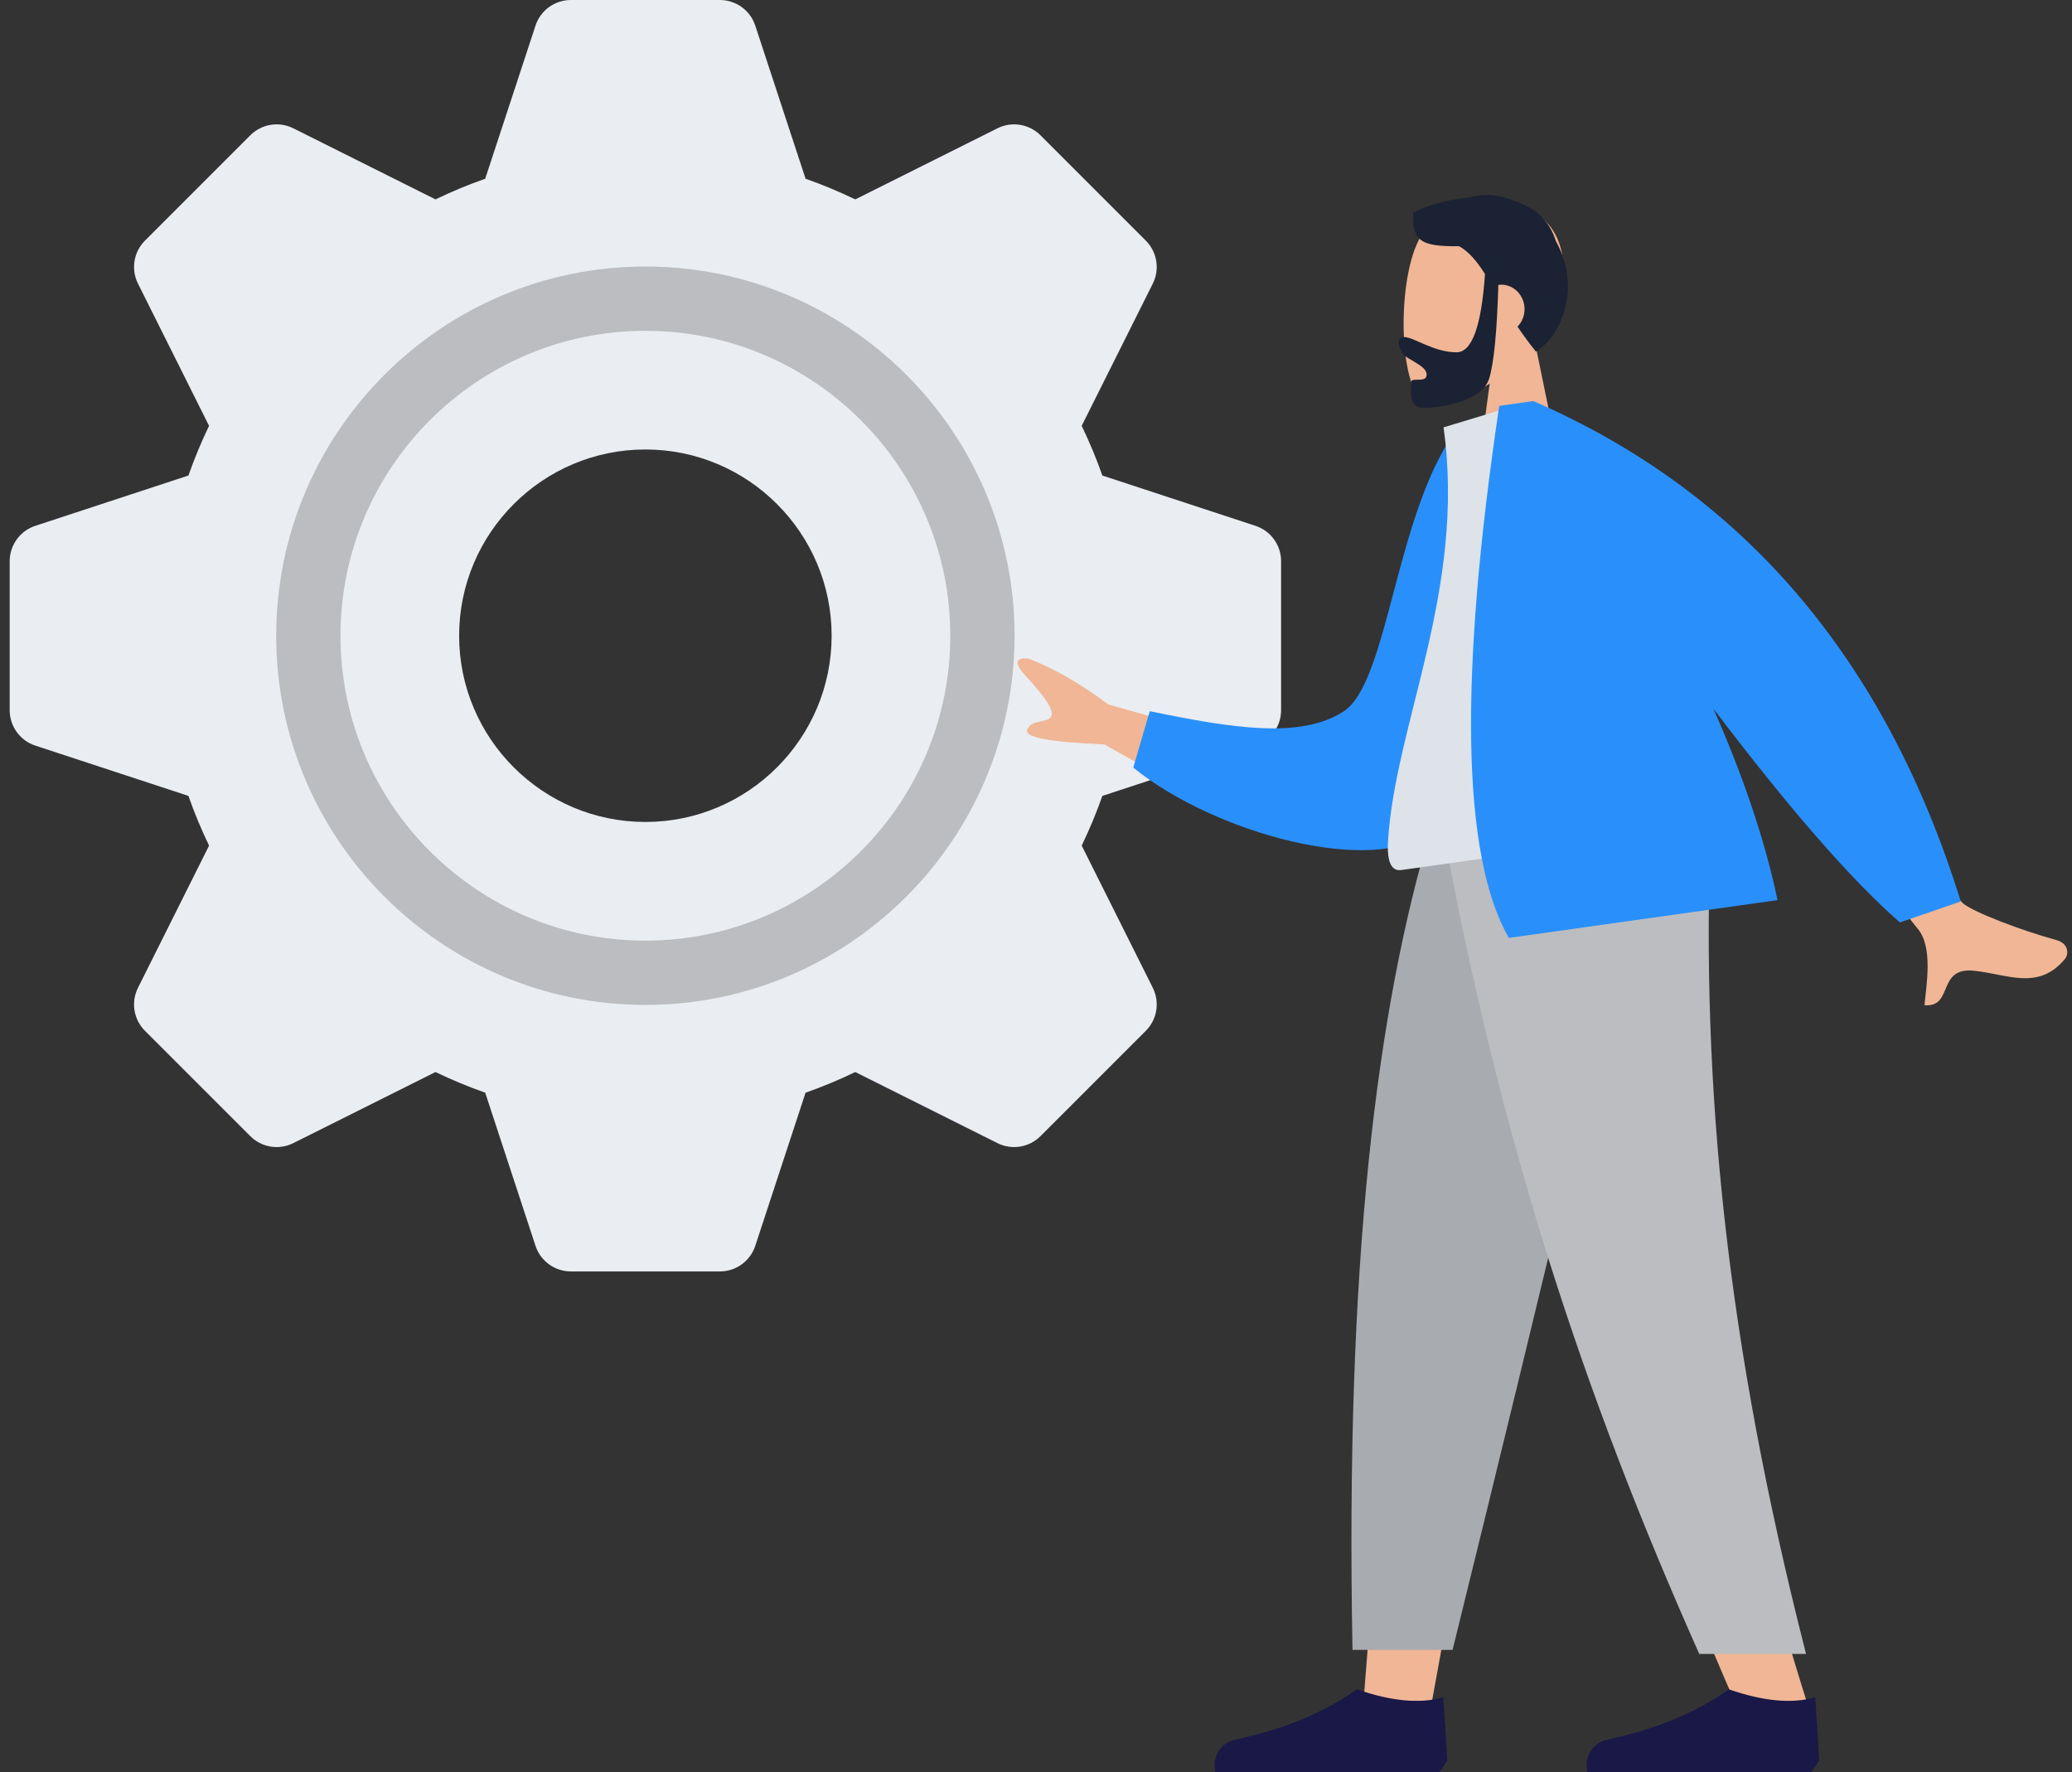<svg width="159" height="136" viewBox="0 0 159 136" fill="none" xmlns="http://www.w3.org/2000/svg">
<rect x="0" y="0" width="159" height="136" fill="#333333" stroke="none"/>
<path d="M43.809 0C42.574 0 41.478 0.793 41.093 1.966L37.233 13.716C35.939 14.17 34.664 14.7 33.419 15.301L22.507 9.845C21.407 9.295 20.078 9.511 19.208 10.381L11.123 18.465C10.253 19.335 10.038 20.664 10.588 21.764L16.043 32.676C15.443 33.921 14.913 35.197 14.459 36.49L2.709 40.35C1.536 40.736 0.743 41.831 0.743 43.066V54.499C0.743 55.734 1.536 56.829 2.709 57.215L14.459 61.075C14.913 62.369 15.443 63.644 16.043 64.889L10.588 75.8C10.038 76.901 10.253 78.23 11.123 79.1L19.208 87.184C20.078 88.055 21.407 88.27 22.507 87.72L33.419 82.264C34.664 82.865 35.94 83.395 37.233 83.849L41.093 95.599C41.478 96.772 42.574 97.565 43.809 97.565H55.242C56.477 97.565 57.572 96.772 57.958 95.599L61.817 83.85C63.111 83.395 64.386 82.865 65.632 82.264L76.543 87.72C77.644 88.27 78.973 88.055 79.843 87.185L87.927 79.1C88.797 78.23 89.013 76.901 88.463 75.8L83.007 64.889C83.607 63.644 84.137 62.369 84.592 61.075L96.342 57.215C97.515 56.829 98.308 55.734 98.308 54.499V43.066C98.308 41.831 97.515 40.736 96.341 40.35L84.592 36.49C84.138 35.197 83.607 33.921 83.007 32.676L88.463 21.764C89.013 20.664 88.797 19.335 87.927 18.465L79.843 10.381C78.973 9.511 77.644 9.295 76.543 9.845L65.632 15.301C64.386 14.7 63.111 14.17 61.817 13.716L57.958 1.966C57.572 0.793 56.477 0 55.242 0H43.809ZM49.525 34.491C57.406 34.491 63.817 40.902 63.817 48.783C63.817 56.663 57.406 63.074 49.525 63.074C41.645 63.074 35.233 56.663 35.233 48.783C35.233 40.902 41.645 34.491 49.525 34.491Z" fill="#EAEDF1"/>
<path d="M49.525 20.452C65.146 20.452 77.855 33.161 77.855 48.783C77.855 64.404 65.146 77.113 49.525 77.113C33.904 77.113 21.195 64.404 21.195 48.783C21.195 33.161 33.904 20.452 49.525 20.452ZM49.525 72.18C62.427 72.18 72.923 61.684 72.923 48.783C72.923 35.881 62.427 25.385 49.525 25.385C36.624 25.385 26.127 35.881 26.127 48.783C26.127 61.684 36.624 72.18 49.525 72.18Z" fill="#BBBDC0"/>
<path fill-rule="evenodd" clip-rule="evenodd" d="M108.864 18.442C107.13 21.823 107.336 30.4 109.578 31.004C110.472 31.245 112.377 30.655 114.315 29.433L113.098 38.435H120.283L117.81 26.379C119.189 24.686 120.122 22.611 119.966 20.286C119.517 13.587 110.599 15.061 108.864 18.442Z" fill="#F0B695"/>
<path fill-rule="evenodd" clip-rule="evenodd" d="M112.759 15.151C110.743 15.332 108.943 15.974 108.433 16.356C108.433 18.352 108.803 18.944 111.961 18.892C112.737 19.32 113.334 20.058 113.955 21.026C113.681 25.032 112.953 27.035 111.773 27.035C110.003 27.035 108.502 25.86 107.725 25.86C107.159 25.86 107.285 26.601 107.66 27.15C107.97 27.604 109.478 28.04 109.478 28.743C109.478 29.446 108.287 28.902 108.287 29.319C108.287 30.008 108.077 31.304 109.221 31.304C110.379 31.304 113.698 30.863 114.267 29.066C114.634 27.906 114.872 25.504 114.979 21.859C115.05 21.848 115.121 21.843 115.193 21.843C116.185 21.843 116.99 22.684 116.99 23.722C116.99 24.248 116.782 24.724 116.449 25.065C116.864 25.679 117.33 26.32 117.864 26.981C119.869 25.723 121.356 22.04 119.396 18.503C118.854 16.77 117.628 15.844 116.179 15.414C115.006 14.901 113.787 14.843 112.759 15.151Z" fill="#1B2233"/>
<path fill-rule="evenodd" clip-rule="evenodd" d="M126.241 63.565L115.118 101.821L109.887 130.545H104.636L109.877 63.565H126.241Z" fill="#F0B695"/>
<path fill-rule="evenodd" clip-rule="evenodd" d="M131.24 63.565C130.464 83.439 130.77 94.279 130.944 96.085C131.118 97.89 132.104 109.983 138.823 131.151H133.362C124.463 110.844 121.356 98.751 120.335 96.085C119.315 93.418 116.3 82.578 111.899 63.565H131.24Z" fill="#F0B695"/>
<path fill-rule="evenodd" clip-rule="evenodd" d="M126.48 63.565C123.587 76.729 118.583 97.742 111.468 126.605H103.788C103.221 96.98 105.634 77.483 109.813 63.565H126.48Z" fill="#A8ABB0"/>
<path fill-rule="evenodd" clip-rule="evenodd" d="M131.279 63.565C130.519 83.439 132.489 103.019 138.591 126.914H130.396C121.481 106.91 115.091 87.427 110.723 63.565H131.279Z" fill="#BBBDC0"/>
<path fill-rule="evenodd" clip-rule="evenodd" d="M139.602 135.091L139.301 130.242C137.536 130.757 135.326 130.555 132.671 129.635C130.139 131.425 127.027 132.712 123.333 133.495C122.251 133.724 121.561 134.787 121.79 135.868C121.799 135.912 121.81 135.956 121.823 136H132.671H138.999L139.602 135.091Z" fill="#191847"/>
<path fill-rule="evenodd" clip-rule="evenodd" d="M111.059 135.091L110.757 130.242C108.993 130.757 106.783 130.555 104.128 129.635C101.596 131.425 98.483 132.712 94.789 133.495C93.708 133.724 93.017 134.787 93.246 135.868C93.256 135.912 93.267 135.956 93.279 136H104.128H110.456L111.059 135.091Z" fill="#191847"/>
<path fill-rule="evenodd" clip-rule="evenodd" d="M140.624 52.411L134.658 54.482C142.434 65.033 146.593 70.619 147.137 71.241C148.362 72.641 147.819 75.598 147.68 77.135C149.929 77.332 148.613 74.198 151.465 74.49C154.068 74.757 156.425 76.049 158.47 73.572C158.721 73.267 158.816 72.413 157.773 72.128C155.175 71.418 151.278 69.952 150.583 69.268C149.636 68.335 146.316 62.716 140.624 52.411ZM78.651 51.799L79.037 52.224C80.053 53.359 80.942 54.504 80.66 54.988C80.344 55.533 79.151 55.149 78.822 56.008C78.603 56.581 80.574 56.952 84.737 57.122L93.732 62.166L96.577 57.272L85.063 54.066C82.898 52.453 80.862 51.281 78.954 50.552C78.401 50.459 77.49 50.536 78.651 51.799Z" fill="#F0B695"/>
<path fill-rule="evenodd" clip-rule="evenodd" d="M114.616 32.812L111.965 32.736C107.087 38.965 106.612 52.341 103.096 54.599C99.771 56.734 94.514 55.865 88.228 54.575L86.964 58.903C93.221 63.98 105.5 67.281 109.803 63.799C116.682 58.232 116.164 41.891 114.616 32.812Z" fill="#2990FB"/>
<path fill-rule="evenodd" clip-rule="evenodd" d="M130.436 63.544C120.054 65.003 112.418 66.077 107.526 66.764C106.479 66.911 106.466 65.383 106.51 64.604C107.028 55.618 112.522 45.237 110.773 32.795L117.237 30.837C123.93 38.797 127.33 49.278 130.436 63.544Z" fill="#DDE3E9"/>
<path fill-rule="evenodd" clip-rule="evenodd" d="M115.047 31.145C111.936 52.058 112.181 65.666 115.781 71.971L136.403 69.072C135.39 64.23 133.617 59.208 131.475 54.369C137.322 62.08 142.094 67.552 145.793 70.784L150.464 69.176C144.693 50.563 133.76 37.763 117.663 30.777L115.047 31.145Z" fill="#2990FB"/>
</svg>
